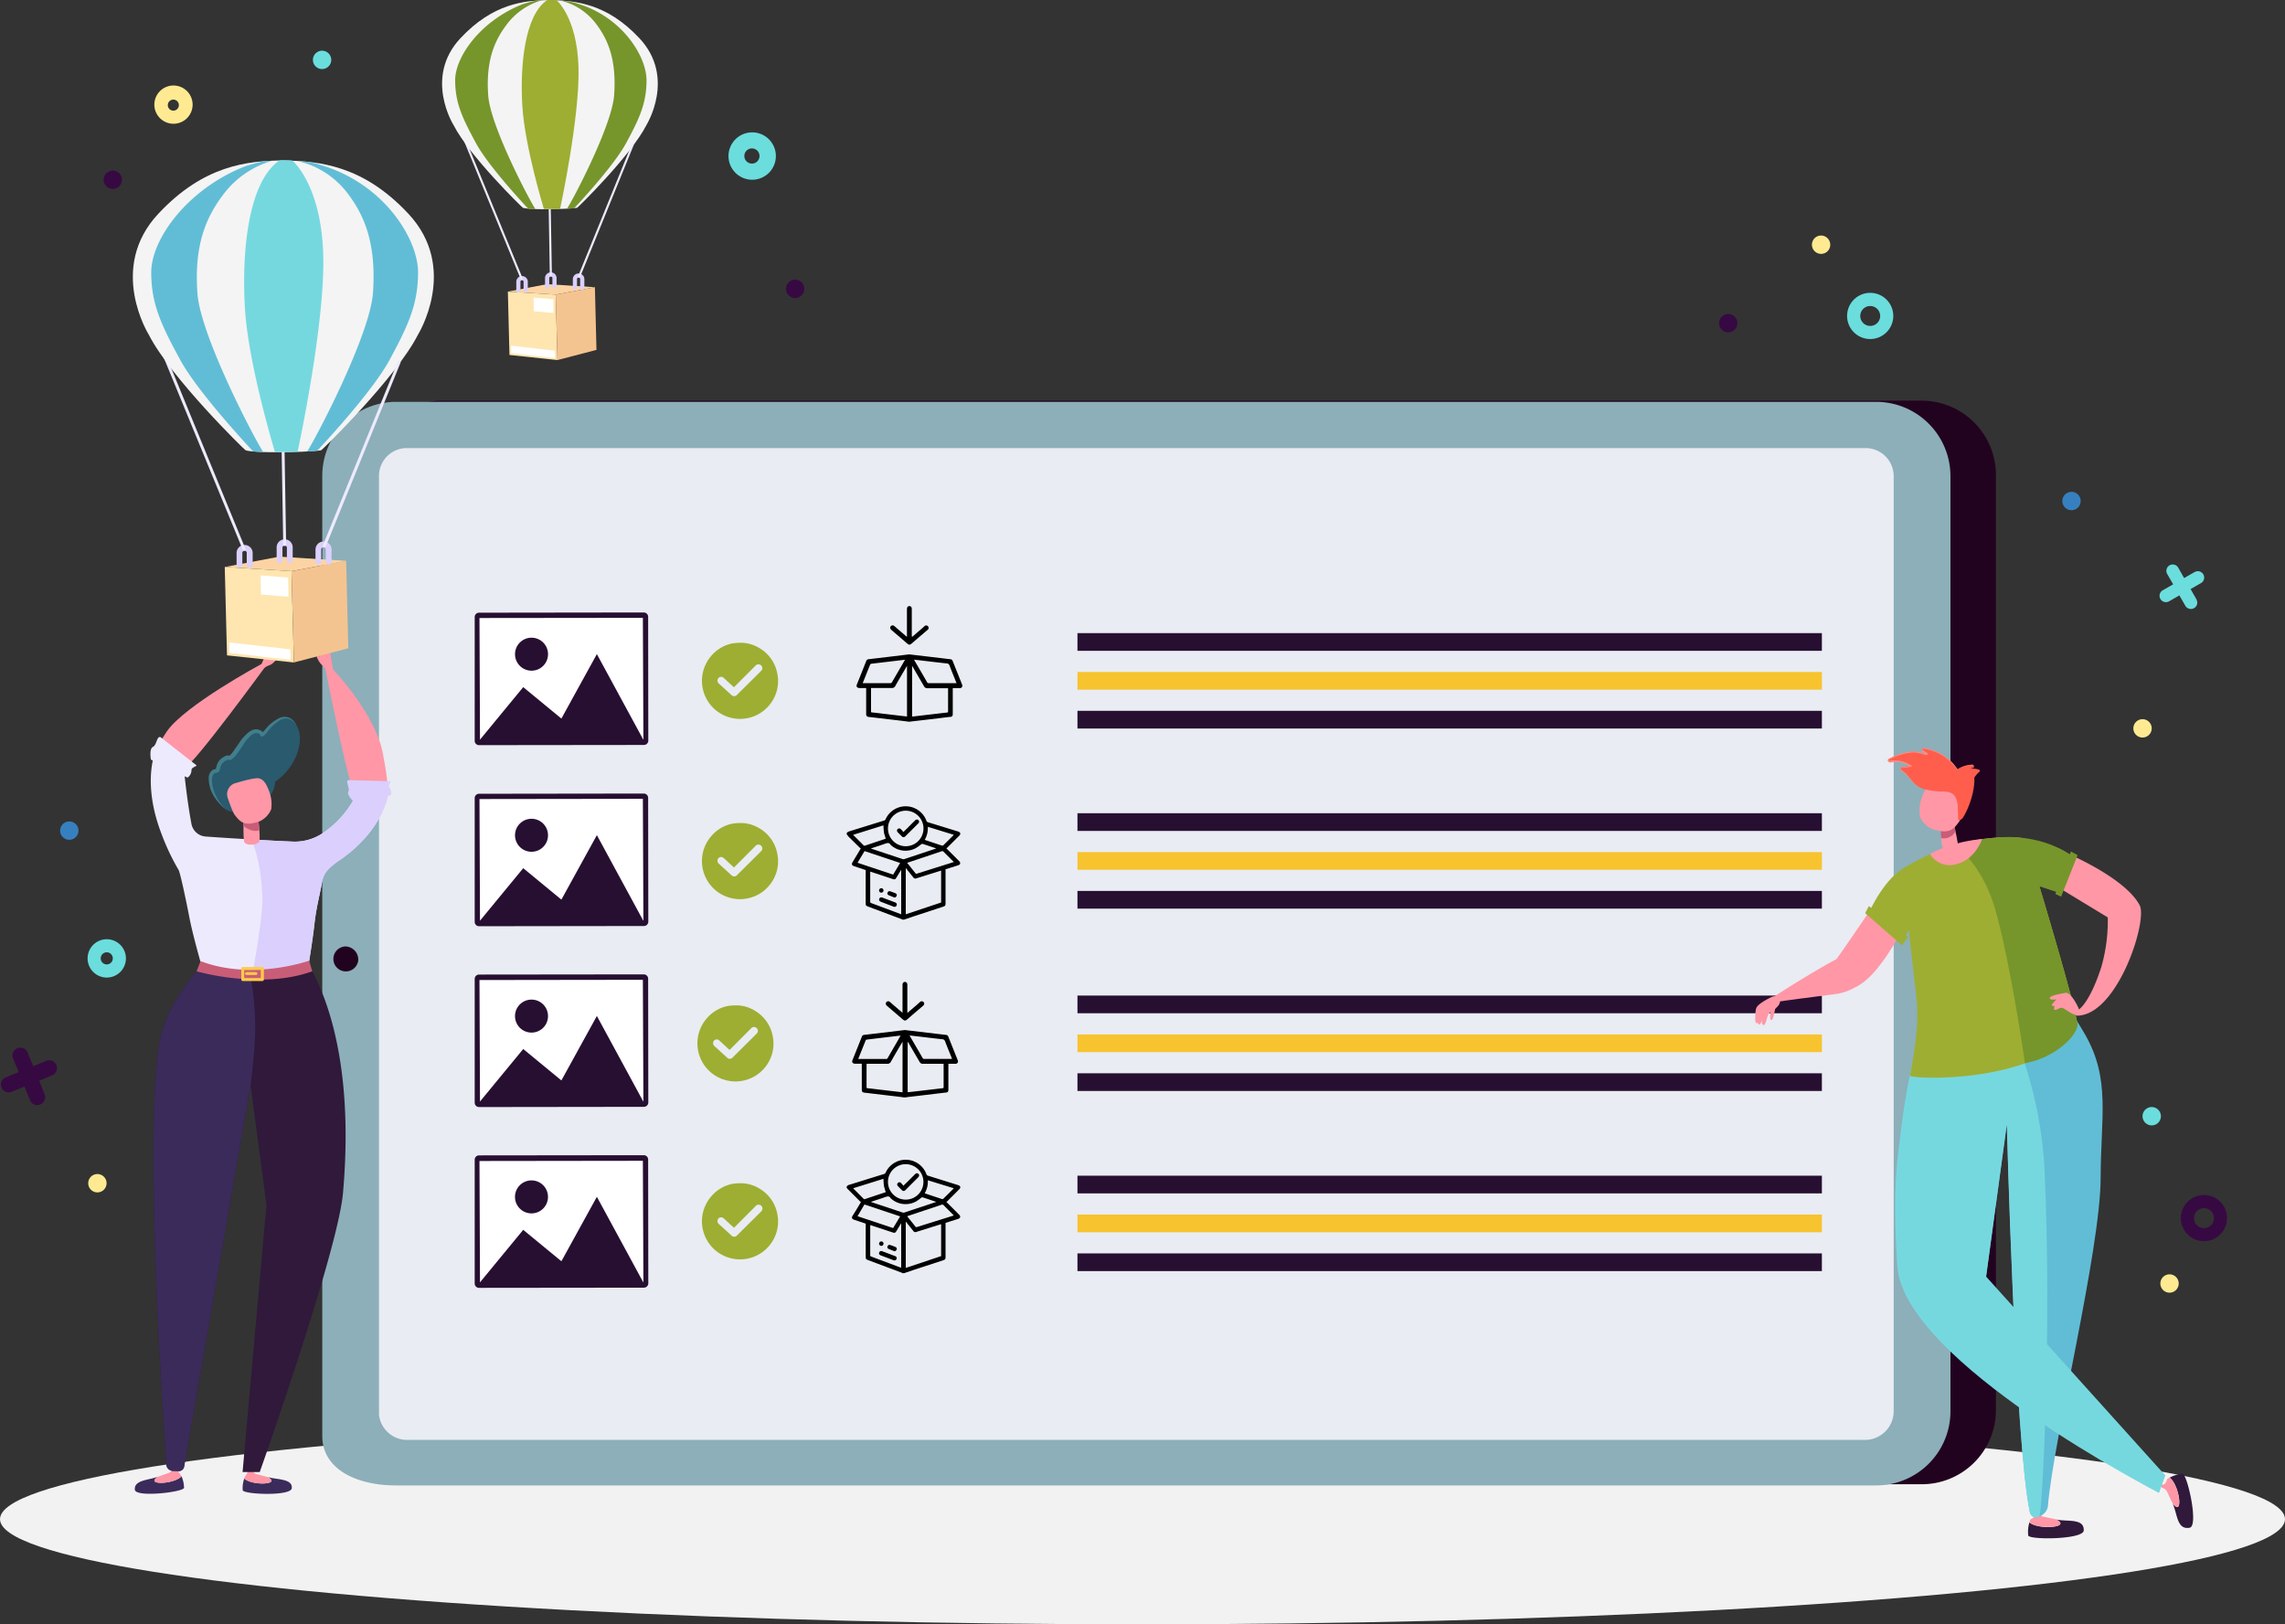 <svg xmlns="http://www.w3.org/2000/svg" viewBox="0 0 732.2 520.55"><rect x="0" y="0" width="732.2" height="520.55" fill="#333333" stroke="none"/><defs><style>.cls-1{fill:#f3f2f2;}.cls-2{fill:#22031f;}.cls-3{fill:#8cafba;}.cls-4{fill:#e9ecf2;}.cls-5{fill:#270f32;}.cls-6{fill:#f7c32f;}.cls-7{fill:#fff;}.cls-8{fill:#9eae32;}.cls-9{fill:#30193b;}.cls-10{fill:#ff97a6;}.cls-11{fill:#61bdd6;}.cls-12{fill:#76d8df;}.cls-13{fill:#c95d77;}.cls-14{fill:#76962b;}.cls-15{fill:#ff5e4d;}.cls-16{fill:#ff8c83;}.cls-17{fill:#295a6e;}.cls-18{fill:#417e8c;}.cls-19{fill:#eeeafe;}.cls-20{fill:#dbcffd;}.cls-21{fill:#3b2b5b;}.cls-22{fill:#ffcb48;}.cls-23{fill:#ffe5b0;}.cls-24{fill:#fcd4a4;}.cls-25{fill:#f4c490;}.cls-26{fill:#f4f4f4;}.cls-27{fill:#370942;}.cls-28{fill:#6bdddd;}.cls-29{fill:#ffea92;}.cls-30{fill:#3680bf;}</style></defs><g id="Livello_2" data-name="Livello 2"><g id="Livello_1-2" data-name="Livello 1"><ellipse class="cls-1" cx="366.1" cy="486.85" rx="366.1" ry="33.7"/><g id="Livello_2-2" data-name="Livello 2"><g id="Livello_1-2-2" data-name="Livello 1-2"><path class="cls-2" d="M615.79,128.4H141.5a23.69,23.69,0,0,0-23.63,23.75V459.88c0,10.27,10.5,15.78,23.63,15.78H615.79a23.76,23.76,0,0,0,23.78-23.74h0V152.22A23.82,23.82,0,0,0,615.79,128.4Z"/><path class="cls-3" d="M601.19,128.78H126.9a23.69,23.69,0,0,0-23.63,23.75V460.26c0,10.27,10.5,15.78,23.63,15.78H601.19A23.76,23.76,0,0,0,625,452.31h0V152.6A23.83,23.83,0,0,0,601.19,128.78Z"/><path class="cls-4" d="M606.81,152.6V452.3a9.2,9.2,0,0,1-9.07,9.15H130.35a9.07,9.07,0,0,1-8.91-8.06V152.6a8.91,8.91,0,0,1,8.8-9h467.5a9,9,0,0,1,9.07,8.93Z"/><path class="cls-2" d="M114.8,307.75a4,4,0,1,1-4-4.44A4.23,4.23,0,0,1,114.8,307.75Z"/><rect class="cls-5" x="345.26" y="202.9" width="238.54" height="5.67"/><rect class="cls-6" x="345.26" y="215.35" width="238.54" height="5.67"/><rect class="cls-5" x="345.26" y="227.8" width="238.54" height="5.67"/><rect class="cls-5" x="345.26" y="260.62" width="238.54" height="5.67"/><rect class="cls-6" x="345.26" y="273.07" width="238.54" height="5.67"/><rect class="cls-5" x="345.26" y="285.52" width="238.54" height="5.67"/><rect class="cls-5" x="345.26" y="319.05" width="238.54" height="5.67"/><rect class="cls-6" x="345.26" y="331.51" width="238.54" height="5.67"/><rect class="cls-5" x="345.26" y="343.96" width="238.54" height="5.67"/><rect class="cls-5" x="345.26" y="376.78" width="238.54" height="5.67"/><rect class="cls-6" x="345.26" y="389.23" width="238.54" height="5.67"/><rect class="cls-5" x="345.26" y="401.68" width="238.54" height="5.67"/><rect class="cls-7" x="153.48" y="197.72" width="52.8" height="39.66" transform="translate(-0.27 0.22) rotate(-0.07)"/><path class="cls-5" d="M206.3,238.74l-52.8.06a1.39,1.39,0,0,1-1.39-1.39V197.75a1.4,1.4,0,0,1,1.39-1.4l52.8-.07a1.4,1.4,0,0,1,1.39,1.4l.05,39.66a1.4,1.4,0,0,1-1.4,1.4Zm-52.49-1.64,52.36-.08L206,198l-52.36.06Z"/><polygon class="cls-5" points="153.5 237.41 167.66 220.21 179.89 230.28 191.26 209.62 206.3 237.34 153.5 237.41"/><circle class="cls-5" cx="170.32" cy="209.65" r="5.29"/><rect class="cls-7" x="153.48" y="255.75" width="52.8" height="39.66" transform="translate(-0.34 0.22) rotate(-0.07)"/><path class="cls-5" d="M206.3,296.76l-52.8.07a1.39,1.39,0,0,1-1.39-1.39h0V255.77a1.39,1.39,0,0,1,1.39-1.39l52.8-.07a1.39,1.39,0,0,1,1.39,1.39l.05,39.67a1.39,1.39,0,0,1-1.39,1.39Zm-52.49-1.63,52.36-.11L206,256l-52.36.07Z"/><polygon class="cls-5" points="153.5 295.43 167.66 278.23 179.89 288.3 191.26 267.64 206.3 295.37 153.5 295.43"/><circle class="cls-5" cx="170.32" cy="267.68" r="5.29" transform="translate(-0.33 0.21) rotate(-0.07)"/><rect class="cls-7" x="153.48" y="313.7" width="52.8" height="39.66" transform="translate(-0.41 0.22) rotate(-0.07)"/><path class="cls-5" d="M206.3,354.71l-52.8.07a1.4,1.4,0,0,1-1.39-1.4V313.72a1.4,1.4,0,0,1,1.39-1.4l52.8-.06a1.39,1.39,0,0,1,1.39,1.39h0l.05,39.66a1.4,1.4,0,0,1-1.4,1.4Zm-52.49-1.64,52.36-.05L206,314l-52.36.07Z"/><polygon class="cls-5" points="153.5 353.38 167.66 336.18 179.89 346.25 191.26 325.59 206.3 353.32 153.5 353.38"/><circle class="cls-5" cx="170.32" cy="325.63" r="5.29" transform="translate(-0.4 0.21) rotate(-0.07)"/><rect class="cls-7" x="153.47" y="371.64" width="52.8" height="39.66" transform="translate(-0.48 0.22) rotate(-0.07)"/><path class="cls-5" d="M206.3,412.66l-52.8.06a1.39,1.39,0,0,1-1.39-1.39h0V371.67a1.4,1.4,0,0,1,1.39-1.4l52.8-.06a1.39,1.39,0,0,1,1.39,1.39h0l.05,39.66a1.4,1.4,0,0,1-1.4,1.4ZM153.81,411l52.36-.07L206,372l-52.36.07Z"/><polygon class="cls-5" points="153.5 411.33 167.66 394.13 179.89 404.2 191.26 383.54 206.3 411.26 153.5 411.33"/><circle class="cls-5" cx="170.31" cy="383.57" r="5.29" transform="translate(-0.47 0.21) rotate(-0.07)"/><path class="cls-8" d="M236.34,379.21H238a11.56,11.56,0,0,1,5.33,1.68,12,12,0,0,1,5.79,8.39c.09.45.13.92.19,1.38v1.68c-.08.53-.12,1.06-.24,1.58a12.2,12.2,0,1,1-21.09-10.59,12,12,0,0,1,7.06-4A13.24,13.24,0,0,0,236.34,379.21Zm-1.15,14.25-1.38-1.26c-.67-.61-1.33-1.24-2-1.83a1.19,1.19,0,0,0-1.66.19l-.08.12a1.27,1.27,0,0,0,.31,1.61l3.93,3.58a1.23,1.23,0,0,0,1.73.18.77.77,0,0,0,.18-.18l7.53-7.47.23-.24a1.24,1.24,0,0,0-1.81-1.7,1.34,1.34,0,0,0-.11.14l-6.67,6.68a1.12,1.12,0,0,0-.2.18Z"/><path class="cls-8" d="M234.91,322.2h1.62a11.52,11.52,0,0,1,5.32,1.68,12.06,12.06,0,0,1,5.8,8.39c.08.45.12.92.19,1.38v1.68c-.08.53-.12,1.06-.23,1.58a12.2,12.2,0,1,1-21.1-10.59,12,12,0,0,1,7.07-4C234,322.31,234.45,322.26,234.91,322.2Zm-1.15,14.25-1.37-1.25c-.68-.62-1.34-1.25-2-1.84a1.16,1.16,0,0,0-1.64.19l-.09.12a1.27,1.27,0,0,0,.31,1.61l3.93,3.58a1.22,1.22,0,0,0,1.72.18,1,1,0,0,0,.18-.18l7.53-7.47.23-.24a1.22,1.22,0,0,0-.12-1.71,1.14,1.14,0,0,0-.23-.15,1.23,1.23,0,0,0-1.57.3L234,336.27C233.87,336.29,233.83,336.37,233.76,336.45Z"/><path class="cls-8" d="M236.34,263.76H238a11.68,11.68,0,0,1,5.33,1.68,12,12,0,0,1,5.79,8.39c.09.46.13.92.19,1.39v1.68c-.08.52-.12,1.06-.24,1.57a12.2,12.2,0,1,1-21.09-10.58,12,12,0,0,1,7.06-4A13.35,13.35,0,0,0,236.34,263.76ZM235.19,278l-1.38-1.26c-.67-.61-1.33-1.25-2-1.84a1.19,1.19,0,0,0-1.66.2l-.08.12a1.27,1.27,0,0,0,.31,1.61l3.93,3.58a1.23,1.23,0,0,0,1.73.18.77.77,0,0,0,.18-.18l7.53-7.48.23-.24a1.22,1.22,0,0,0-.14-1.72l-.21-.14a1.22,1.22,0,0,0-1.57.31l-6.67,6.67A1.19,1.19,0,0,0,235.19,278Z"/><path class="cls-8" d="M236.34,206H238a11.68,11.68,0,0,1,5.33,1.68,12,12,0,0,1,5.79,8.39c.09.46.13.92.19,1.38v1.69c-.08.52-.12,1.06-.24,1.57a12.2,12.2,0,1,1-21.09-10.59,12,12,0,0,1,7.06-4A7.12,7.12,0,0,0,236.34,206Zm-1.15,14.25L233.81,219c-.67-.62-1.33-1.25-2-1.84a1.17,1.17,0,0,0-1.64.18l-.1.14a1.27,1.27,0,0,0,.31,1.61l3.93,3.58a1.24,1.24,0,0,0,1.74.14,1.54,1.54,0,0,0,.17-.19l7.53-7.47.23-.24a1.22,1.22,0,0,0-.14-1.72l-.21-.14a1.22,1.22,0,0,0-1.57.31l-6.67,6.67a1.59,1.59,0,0,0-.2.24Z"/><path d="M289.67,351.7c-.69-.1-1.37-.2-2.06-.28l-7.75-.91c-.93-.11-1.86-.23-2.8-.33-.67-.07-.91-.31-.91-1V340.9H274a1.32,1.32,0,0,1-.64-.19c-.31-.2-.35-.56-.18-1l2.43-6.07c.19-.46.37-.93.56-1.4a.82.82,0,0,1,.74-.59l5.92-.7,7-.84a2.35,2.35,0,0,1,.65.05l9.6,1.14,3.05.35a.84.84,0,0,1,.75.59l3,7.5a.78.78,0,0,1-.27,1.07.81.81,0,0,1-.51.1h-2.2v8.23c0,.73-.22,1-.94,1l-8.36,1-3.94.46a1.64,1.64,0,0,0-.28.07Zm1.18-17.88V350h.37L302,348.75c.31,0,.37-.14.37-.42v-7.42h-6.7a1.08,1.08,0,0,1-1-.61c-1.16-2-2.34-4-3.52-6.05Zm-13.17,7.09v7.46c0,.19,0,.34.26.37,1.05.1,2.1.24,3.16.36l6.45.76,1.66.19V333.84l-.22.36c-1.18,2-2.36,4-3.52,6.06a1.2,1.2,0,0,1-1.17.66h-6.62Zm27.4-1.55c-.07-.17-.1-.27-.14-.37-.7-1.74-1.42-3.47-2.08-5.23a1,1,0,0,0-1-.72c-2.59-.28-5.17-.6-7.75-.9l-2.65-.31c.08.14.12.24.18.33,1.33,2.3,2.67,4.59,4,6.9a.55.55,0,0,0,.54.3h8.9Zm-16.51-7.48h-.09c-3.59.43-7.19.85-10.78,1.29a.48.48,0,0,0-.31.26q-.88,2.18-1.75,4.35l-.63,1.59H284a.46.46,0,0,0,.42-.26l3.24-5.59Z"/><path d="M290.81,324.57l2.95-2.52,1-.9a.81.81,0,0,1,1.13-.08.3.3,0,0,1,.08.08c.31.36.23.82-.21,1.2-1.61,1.38-3.23,2.74-4.82,4.14-.82.72-1,.77-1.9,0-1.57-1.38-3.18-2.73-4.76-4.1a1.33,1.33,0,0,1-.41-.53.7.7,0,0,1,.28-.82.75.75,0,0,1,.94,0c.35.28.68.58,1,.87l2.77,2.37.34.28v-8.79a2.47,2.47,0,0,1,.05-.54.75.75,0,0,1,1.45,0,1.67,1.67,0,0,1,.05.5v8.83Z"/><path d="M291.1,231.27,289,231l-7.74-.91-2.8-.32c-.68-.07-.91-.32-.91-1v-8.27h-2.15a1.36,1.36,0,0,1-.64-.19c-.31-.2-.35-.56-.17-1,.81-2,1.61-4,2.42-6.06.19-.47.38-.94.56-1.41a.85.85,0,0,1,.75-.58l5.92-.7,7-.84a2.28,2.28,0,0,1,.64.05l9.61,1.13c1,.12,2,.25,3.05.36a.82.82,0,0,1,.74.59l3,7.5a.8.8,0,0,1-.3,1.08.83.83,0,0,1-.49.09h-2.19v8.23c0,.73-.22,1-.95,1l-8.35,1-4,.46a1.34,1.34,0,0,0-.27.07Zm1.17-17.88v16.22h.38c3.59-.42,7.19-.85,10.79-1.26.3,0,.37-.14.36-.43v-7.37h-6.7a1.09,1.09,0,0,1-1-.6c-1.16-2-2.34-4-3.51-6.06Zm-13.16,7.09v7.46c0,.19,0,.34.25.37,1.06.1,2.11.23,3.16.36l6.45.76,1.67.19V213.4l-.23.37c-1.17,2-2.36,4-3.51,6.06a1.2,1.2,0,0,1-1.17.66h-6.62Zm27.39-1.56-.14-.36c-.7-1.74-1.42-3.47-2.07-5.23a1,1,0,0,0-1-.73c-2.58-.27-5.16-.59-7.74-.89l-2.65-.31.17.33c1.34,2.3,2.68,4.59,4,6.89a.53.53,0,0,0,.53.31h8.9ZM290,211.44h-.08l-10.79,1.28a.5.5,0,0,0-.3.27c-.6,1.45-1.17,2.9-1.75,4.35l-.64,1.59h8.95a.43.43,0,0,0,.41-.27l3.25-5.58Z"/><path d="M292.24,204.14l2.95-2.53,1-.89a.78.78,0,0,1,1.1-.09.77.77,0,0,1,.09,1.09.61.61,0,0,1-.19.17c-1.61,1.39-3.23,2.75-4.83,4.15-.82.72-1,.76-1.89,0-1.57-1.39-3.18-2.73-4.77-4.1a1.64,1.64,0,0,1-.41-.53.7.7,0,0,1,.29-.83.74.74,0,0,1,.93,0c.35.28.68.57,1,.86l2.77,2.38.34.27V195.3a2.33,2.33,0,0,1,.06-.53.75.75,0,0,1,.93-.51.73.73,0,0,1,.51.51,1.67,1.67,0,0,1,.05.5v8.31Z"/><path d="M271.32,380.69v-.43a1.26,1.26,0,0,1,.81-.56c3.72-1.15,7.42-2.32,11.14-3.46a.8.8,0,0,0,.52-.46,7.08,7.08,0,0,1,13.07.51.7.7,0,0,0,.52.49l9.59,3c.82.25,1,.8.35,1.41l-3.75,3.75c-.09.08-.17.18-.31.32.13.11.25.17.34.26l3.74,3.75c.56.56.42,1.11-.32,1.36l-1.12.35-2.91.92v10.92c0,.68-.11.84-.75,1.06L293,406.9l-3.3,1.12h-.43l-.28-.14-10.81-4.05c-.67-.25-.77-.38-.77-1.09v-10.6l-3.75-1.25c-.67-.23-.83-.65-.47-1.25l1-1.59,1.7-2.84a2.9,2.9,0,0,1-.29-.19l-3.71-3.72C271.65,381.09,271.49,380.88,271.32,380.69Zm18.92,10.79v14.85l11.33-3.78V392.31l-.46.14-7.37,2.31a.83.83,0,0,1-1.13-.33v0Zm-1.47,14.79V392l-1.49,2.47c-.38.64-.57.71-1.27.48l-4.07-1.35-3.09-1v9.6a.44.44,0,0,0,.34.5l9.23,3.46Zm1.45-21.82a5.68,5.68,0,1,0-5.68-5.74,5.68,5.68,0,0,0,5.68,5.74Zm15.41,5.08-.27-.3-3-3a.54.54,0,0,0-.65-.15l-10.65,3.56-.37.14c.92,1.15,1.81,2.25,2.69,3.37.12.15.23.14.39.09l2.47-.77Zm-30.84.23,11.41,3.8,2.24-3.74L277,386Zm4.21-4.6.35.13,9.86,3.28a1.06,1.06,0,0,0,.61,0l9.49-3.15.69-.24-.23-.09c-1.38-.47-2.75-.93-4.14-1.38a.58.58,0,0,0-.42.12,14.91,14.91,0,0,1-1.64,1.19A7,7,0,0,1,285.4,384c-.44-.78-1-.63-1.75-.37-1.51.55-3.08,1-4.65,1.57Zm-5.6-4.36.13.16,3.2,3.22a.37.37,0,0,0,.48.07l6.35-2.11.26-.1c-.2-.72-.46-1.4-.58-2.1a19.6,19.6,0,0,1-.14-2.17Zm22.91,1.62c1.9.63,3.75,1.26,5.6,1.86a.57.57,0,0,0,.41-.16c1-1,2.05-2,3.07-3.06l.23-.26-8.31-2.56a7.47,7.47,0,0,1-1,4.18Z"/><path d="M286.57,403.92l-.35-.09-3.91-1.48a1.26,1.26,0,0,1-.35-.17.64.64,0,0,1-.24-.78.65.65,0,0,1,.68-.47,1.24,1.24,0,0,1,.38.09l3.94,1.48a1.06,1.06,0,0,1,.35.18.66.66,0,0,1,.22.79A.69.69,0,0,1,286.57,403.92Z"/><path d="M286.62,401c-.66-.28-1.34-.52-2-.83a.59.59,0,0,1-.2-.79.66.66,0,0,1,.74-.42c.62.2,1.24.43,1.84.69a.64.64,0,0,1,.32.79A.86.86,0,0,1,286.62,401Z"/><path d="M283.11,398.64a.71.71,0,0,1-1.41,0,.72.72,0,0,1,.62-.79.7.7,0,0,1,.79.62.49.49,0,0,1,0,.17Z"/><path d="M289.51,380a11.79,11.79,0,0,1,1-1l2.68-2.68c.4-.4.8-.43,1.12-.11s.28.71-.1,1.1l-4.06,4.06a.74.74,0,0,1-1,.17.91.91,0,0,1-.17-.17q-.63-.6-1.23-1.23a.71.71,0,0,1,.91-1.09l.09.09Z"/><path d="M271.32,267.38V267a1.28,1.28,0,0,1,.81-.57l11.14-3.46a.75.75,0,0,0,.52-.46,7.08,7.08,0,0,1,13.07.51.7.7,0,0,0,.52.49l9.59,2.95c.82.26,1,.81.35,1.42l-3.75,3.74-.31.33c.12.08.23.17.34.26l3.74,3.74c.56.56.42,1.12-.32,1.36l-1.12.35-2.91.92v10.92c0,.68-.11.85-.75,1.06L293,293.59l-3.31,1.13h-.43l-.28-.13-10.81-4.06c-.67-.25-.77-.38-.77-1.09V278.83l-3.75-1.25c-.67-.23-.83-.65-.47-1.25s.63-1.06.95-1.58l1.7-2.84-.32-.23-3.7-3.66C271.65,267.78,271.49,267.58,271.32,267.38Zm18.92,10.79V293l11.33-3.77V279l-.46.14-7.37,2.31a.84.84,0,0,1-1.13-.32v0ZM288.77,293V278.73l-1.49,2.47c-.38.64-.57.72-1.27.49l-4.07-1.36-3.09-1v9.58a.45.45,0,0,0,.34.51c3.08,1.14,6.16,2.3,9.23,3.45Zm1.45-21.81a5.69,5.69,0,1,0-5.68-5.74,5.69,5.69,0,0,0,5.68,5.74Zm15.41,5.07-.27-.29-3-3a.55.55,0,0,0-.65-.15q-5.32,1.8-10.65,3.56l-.37.14,2.69,3.37c.12.16.23.15.39.1l2.47-.78Zm-30.84.23,11.41,3.8,2.24-3.74-11.4-3.8Zm4.21-4.6.35.14c3.29,1.09,6.57,2.19,9.86,3.27a1.06,1.06,0,0,0,.61,0l9.49-3.16.69-.23-.23-.1c-1.38-.46-2.75-.93-4.14-1.37a.58.58,0,0,0-.42.12,16.18,16.18,0,0,1-1.66,1.19,7,7,0,0,1-8.17-1c-.44-.78-1-.63-1.75-.37-1.49.55-3.06,1-4.63,1.56Zm-5.6-4.36a1.09,1.09,0,0,0,.13.17c1.07,1.07,2.14,2.13,3.2,3.21a.41.41,0,0,0,.48.08l6.35-2.12.26-.1c-.2-.72-.46-1.4-.58-2.1a19.6,19.6,0,0,1-.14-2.17Zm22.91,1.62c1.9.64,3.75,1.26,5.6,1.86a.51.51,0,0,0,.41-.16c1-1,2.05-2,3.07-3.06l.23-.26-8.31-2.56a7.47,7.47,0,0,1-1,4.18Z"/><path d="M286.57,290.62a1.27,1.27,0,0,1-.35-.1l-3.88-1.5a1.29,1.29,0,0,1-.35-.18.64.64,0,0,1-.24-.78.65.65,0,0,1,.68-.47,1.24,1.24,0,0,1,.38.09l3.94,1.48a1.16,1.16,0,0,1,.35.18.66.66,0,0,1,.22.79A.7.7,0,0,1,286.57,290.62Z"/><path d="M286.62,287.64c-.66-.27-1.34-.51-2-.83a.59.59,0,0,1-.2-.79.65.65,0,0,1,.74-.41c.62.2,1.24.43,1.84.68a.64.64,0,0,1,.32.79A.83.83,0,0,1,286.62,287.64Z"/><path d="M283.11,285.34a.71.71,0,1,1-.73-.69h0A.71.71,0,0,1,283.11,285.34Z"/><path d="M289.51,266.64c.35-.37.65-.69,1-1,.89-.9,1.78-1.8,2.68-2.69.4-.39.8-.43,1.12-.1a.72.72,0,0,1,0,1l-.09.07-4.1,4.08a.74.74,0,0,1-1,.17.91.91,0,0,1-.17-.17q-.63-.61-1.23-1.23a.73.73,0,0,1-.15-1l.07-.08a.72.72,0,0,1,1,0l.05.06C288.94,266,289.19,266.31,289.51,266.64Z"/><path class="cls-9" d="M701.67,489.59c-4.17.78-3.92-4.5-5.45-7.66.78.9,1.84,1.74,2.06.12.32-2.37-1.17-7.25-3.08-8.48a11.18,11.18,0,0,1,4.09-1.29C700.83,472.08,704.63,489,701.67,489.59Z"/><path class="cls-10" d="M698.28,482c-.22,1.62-1.28.78-2.06-.12-1-2-1.67-3.62-1.9-4a2.45,2.45,0,0,0-1.59-1.08l-.38-1s1.56.46,2-1.57c.07-.35.51-.52.85-.73C697.11,474.8,698.57,479.68,698.28,482Z"/><path class="cls-9" d="M667.71,490.48c.19-4-5.35-2.75-8.84-3.52,1.07.56,2.14,1.38.58,2-2.3.82-7.5.47-9.15-1.07a10.32,10.32,0,0,0-.38,4.17C650.05,493.53,667.57,493.42,667.71,490.48Z"/><path class="cls-10" d="M659.45,488.91c1.56-.57.49-1.39-.58-2-2.16-.47-4-.79-4.38-.93a2.44,2.44,0,0,1-1.43-1.28l-1.09-.14s.81,1.39-1.13,2.25c-.33.14-.4.61-.54,1C652,489.38,657.15,489.73,659.45,488.91Z"/><path class="cls-11" d="M656.87,316.21c.13.49,4.32,3.23,11.26,15.31,8.26,14.37,5,26.64,5,46-.08,23.19-15.14,83.71-16.89,105.11-.24,2.94-5,5.44-5.8,1.87-4.71-22.37-7.35-124.31-7.35-124.31l-7.54,55.48,58.25,57.1-2,5.61s-80.39-42.71-82.34-73.52c-1.71-26.92-1.1-35.11-.45-40.85,2.93-25.82,7.53-33.17,7.74-40.13C621.47,325.23,648.86,321.31,656.87,316.21Z"/><path class="cls-12" d="M653.49,486c-1.32.54-2.71.28-3.09-1.51-4.71-22.37-7.35-124.31-7.35-124.31l-6.65,48.91,57.36,63.67-2,5.61s-81.86-41.93-83.82-72.74c-1.71-26.91.38-35.89,1-41.63,2.93-25.82,7.53-33.17,7.74-40.13,2.47.71,14.63.58,23-.43,2.83-.34,14.22,23.11,15.5,52.24C657.51,426.89,654.33,485.64,653.49,486Z"/><path class="cls-10" d="M594,305.37c-1.85-1.33-25.46,13.95-25.46,13.95v1.83s14.68-2,20.06-2.64C592.44,318,604.84,313.21,594,305.37Z"/><path class="cls-8" d="M609.45,278.57a72.58,72.58,0,0,1,16.71-7.77,66,66,0,0,1,18.48-2.52c8.34,0,5.71,5.3,5.71,5.3s14.39,47.06,15.39,54.93c-10.39,17.89-49,17.67-53.73,16.31,0-.41,3.25-14.56,2.14-24.49C612.13,302.42,609.45,278.57,609.45,278.57Z"/><path class="cls-10" d="M625.57,262.16s2.31,8.75,1.79,9.81-3.24,1.58-4.29.52c-2-2-.5-9.94-.5-9.94Z"/><path class="cls-13" d="M626.62,266.38a4.17,4.17,0,0,1-4.55,2.21,23.25,23.25,0,0,1-.17-4l4.19-.41A20.72,20.72,0,0,1,626.62,266.38Z"/><path class="cls-10" d="M627.57,263.59c.54-.55,1.3-2.79,2-5a5.06,5.06,0,0,0-3.48-6.25c-.2-.05-.4-.1-.6-.13-.72-.13-1.18-.24-1.28-.39-1.68-.18-3.64-.74-5.31-.27-1.84.51-2.56,2.65-3.13,4.22a12,12,0,0,0-.47,6.23,7.82,7.82,0,0,0,4.26,3.82C624,267.09,625.64,266.36,627.57,263.59Z"/><path class="cls-10" d="M587.87,308.25s4.83,9,7.12,7.86c8.35-4.06,16.88-22.78,16.88-22.78l.56-5.14s-.58-11.28-2.61-9.57a89.39,89.39,0,0,0-8.15,9.45C595.22,297.88,587.87,308.25,587.87,308.25Z"/><path class="cls-10" d="M570.25,320.31a1.9,1.9,0,0,0-2.56-.8c-1.61.78-4.33,2.24-4.86,3.45-.77,1.73.23,5.33,1,5.39.25,0,.75-1.36.83-1.74,0,0-.41,1.55.37,1.87s1.18-2.78,1.69-3.53S571.15,322.38,570.25,320.31Z"/><path class="cls-10" d="M562.74,323.21c0,.1-.65,3.9-.06,4.57S564.2,326,564.2,326Z"/><path class="cls-10" d="M569,322.34s-.69,4.33-1.24,4.53c-1.1.41-.17-3.85-.17-3.85Z"/><path class="cls-10" d="M641.71,269.27s4.83-1.54,12.12.86c10.14,3.35,27.49,11.72,31.81,20,2.49,4.8-6.3,32.66-18.36,35.17-4.49.93-1-1.88-1-1.88s3.45-2.28,7.06-13.52A53.74,53.74,0,0,0,675.41,294l-28.94-17.58Z"/><path class="cls-8" d="M599.08,292l10.83,9.11,6.8-12-5.89-11.27S605.07,279.74,599.08,292Z"/><path class="cls-14" d="M639.77,268.46s12.67-1.9,23.83,5.55l-4.38,11.93-12.91-4.29Z"/><polygon class="cls-8" points="597.67 292.63 609.45 302.95 611.43 300.23 598.86 290.37 597.67 292.63"/><polygon class="cls-14" points="658.63 286.5 663.6 272.86 665.74 274.06 660.46 287.35 658.63 286.5"/><path class="cls-14" d="M626.16,270.8l.3-.09a68.08,68.08,0,0,1,18.18-2.43c8.34,0,5.71,5.3,5.71,5.3s14.39,47.06,15.39,54.93c-.58,4.27-8,10.39-15.88,12l-1,.2s-4.21-29.6-9.08-47.76C635.28,276.16,626.16,270.8,626.16,270.8Z"/><path class="cls-10" d="M618.45,273.72a7.4,7.4,0,0,0,8.56,3.19c6-1.52,8.13-8,8.13-8a47,47,0,0,0-6.45,1C624.87,270.86,620.4,272.41,618.45,273.72Z"/><path class="cls-15" d="M632.65,249.18a11.47,11.47,0,0,1,1.68-1.93c.24-.19.07-.48-.17-.58a6.17,6.17,0,0,0-2.63-.31l.79-.71c.22-.2,0-.6-.28-.6a9.68,9.68,0,0,0-4.94,1.54,15,15,0,0,0-10.81-6.84.41.41,0,0,0-.49.33.43.43,0,0,0,.19.44c3.68,2.27-.57.54-1.73.43a10.54,10.54,0,0,0-2.69.07,20,20,0,0,0-6.35,2.2c-.46.23-.11.84.33.76a8.31,8.31,0,0,1,6.21,1.11c.68.27.84.39.48.32-.16.11-2.85.37-3,.42a.46.46,0,0,0-.32.57.47.47,0,0,0,.21.27c3.31,2.16,3.36,4.94,7.43,6.22a26.06,26.06,0,0,0,5.41.78c3.78-.12,5,1.08,5.38,4.7,0,1.28.09,2.53.09,3.82,0,.65.4,1.15,1.52-.09C631,258.9,632.88,253.28,632.65,249.18Z"/><path class="cls-16" d="M631.57,246.36l.65-.6a.36.36,0,0,0,.19-.47.39.39,0,0,0-.19-.19,7.35,7.35,0,0,0-1.75.21,8.91,8.91,0,0,0-3.23,1.38.12.12,0,0,1-.17,0h0a14.64,14.64,0,0,0-6.85-5.68,16.58,16.58,0,0,0-2.17-.69c-.37-.08-.73-.17-1.11-.24l-.57-.1c-.16,0-.22,0-.28.09a.22.22,0,0,0,0,.27c.07.06.3.19.44.28a6.84,6.84,0,0,1,1,.69l.13.13s.13.34,0,.39a.41.41,0,0,1-.21.1h-.27a2.81,2.81,0,0,1-.59-.12l-1.11-.31a9.48,9.48,0,0,0-4.46-.1,17.55,17.55,0,0,0-4.29,1.41l-1,.48c-.43.19-.53.24-.35.45s.55,0,.93,0a11.61,11.61,0,0,1,1.18,0,8.09,8.09,0,0,1,4.45,1.33h0l.44.19.24.13,0,.06v.15c0,.15-.06.08-.11.12h-.14a11.26,11.26,0,0,1-1.82.27l-.87.1c-.31,0-.55,0-.6.26s.08.35.36.52a5,5,0,0,1,.7.54,10.46,10.46,0,0,1,1.25,1.24c.76.88,1.39,1.86,2.22,2.65a7.66,7.66,0,0,0,3,1.76,7.8,7.8,0,0,1-3-1.67c-.88-.78-1.55-1.74-2.33-2.58a10,10,0,0,0-1.24-1.19,5.82,5.82,0,0,0-.68-.52c-.21-.1-.62-.43-.48-.83s.61-.45.84-.48l.87-.1c.56-.07,1.23-.15,1.66-.24h.23a.22.22,0,0,0-.09.1v.12h0l-.17-.09-.42-.17h0a7.79,7.79,0,0,0-4.25-1.22,8.57,8.57,0,0,0-1.13.07l-.56.08a.76.76,0,0,1-.72-.15.6.6,0,0,1-.11-.79c.22-.25.4-.25.57-.36l1-.49c2.73-1.31,6-2.27,9.07-1.35l1.1.31a5.29,5.29,0,0,0,.54.13h.16a.07.07,0,0,0-.08.05c-.08,0,0,.23,0,.15l-.07-.07a8,8,0,0,0-.89-.64,4.59,4.59,0,0,1-.51-.35.62.62,0,0,1-.1-.77.68.68,0,0,1,.72-.27l.57.11c.38.06.75.16,1.13.25a17.37,17.37,0,0,1,2.21.74,14.74,14.74,0,0,1,6.92,5.87h-.18a9.61,9.61,0,0,1,3.34-1.3,7.26,7.26,0,0,1,1.8-.14.4.4,0,0,1,.2.53.39.39,0,0,1-.2.2Z"/><path class="cls-10" d="M665.93,322.84s-2.25-5-4.1-4.65-4.9.85-5,1.65,2.17.4,2.17.4a16.34,16.34,0,0,0-1.54,1.79c-.16.36,1,.42,1,.42a1,1,0,0,0-.22,1c.22.64,1.53-.48,2.39-.48s3.11,2.22,4.83,2.31C666.16,325.34,666.62,324.19,665.93,322.84Z"/><path class="cls-17" d="M95,232.41c-1.24-2.09-3.13-3.08-5.36-1.93a13.41,13.41,0,0,0-4.1,3.39c-.27.32-1.17,1.56-1.63,1.56a.78.78,0,0,0-.41-.65c-2-1.27-3.53.33-5.09,2-1,1.1-3.51,5.65-4.81,6.09-.13,0-.45-.46-1.6.24-1.5.92-2,1.78-2.29,3.9h-.13c-2.35.1-2.38,2.32-2.1,4.2a13.79,13.79,0,0,0,4.75,8.13h0c1.79,1.36,5.32.83,7.33.08,4-1.5,8.5-4.12,8.57-8.88a18.79,18.79,0,0,0,7.17-9.28C96.26,238.44,96.57,235,95,232.41Z"/><path class="cls-18" d="M95,232.41a4.85,4.85,0,0,0-2.63-2.08,3.86,3.86,0,0,0-3.09.77,12.58,12.58,0,0,0-2.58,2.2,15.29,15.29,0,0,0-1.08,1.33c-.19.24-.38.48-.6.71a3.15,3.15,0,0,1-.37.36,1.25,1.25,0,0,1-.73.32H84a.61.61,0,0,1-.62-.27l-.06-.11v-.31l-.43-.22a1.72,1.72,0,0,0-1-.15A3.82,3.82,0,0,0,80,236.12c-.3.29-.59.6-.89.92a9.31,9.31,0,0,0-.75,1l-1.45,2.19a20.18,20.18,0,0,1-1.62,2.18,4.56,4.56,0,0,1-1.19,1l-.24.11c-.65.09-.58-.09-.65-.06h-.09a.81.81,0,0,0-.34.08,4.13,4.13,0,0,0-1.73,1.36,6,6,0,0,0-.7,2.26l-.81.48a.14.14,0,0,0,.09,0H69.4l-.35.08a1.42,1.42,0,0,0-.57.33,2.42,2.42,0,0,0-.52,1.41,10.34,10.34,0,0,0,.45,3.58,15.42,15.42,0,0,0,3.9,6.3h0a15.33,15.33,0,0,1-2.71-2.69,12.17,12.17,0,0,1-2-3.39,11.23,11.23,0,0,1-.73-3.89,3.43,3.43,0,0,1,.7-2.11,2.92,2.92,0,0,1,1-.7,4,4,0,0,0,.57-.14h.46a1.65,1.65,0,0,1,.32.06l-.81.48a6.86,6.86,0,0,1,.83-2.75,4.37,4.37,0,0,1,1-1.14,6.37,6.37,0,0,1,1.27-.78,2.19,2.19,0,0,1,.94-.18,1.66,1.66,0,0,1,.54.14c0,.07.21,0-.33,0h.06a4,4,0,0,0,.76-.72c.53-.63,1-1.36,1.5-2.07l1.51-2.18a8.47,8.47,0,0,1,.89-1.09c.31-.32.62-.65,1-1a5,5,0,0,1,2.61-1.45,3.07,3.07,0,0,1,1.61.26,3.4,3.4,0,0,1,.71.42,1.3,1.3,0,0,1,.36.45,1.18,1.18,0,0,1,.1.3v.14h0v-.11a.54.54,0,0,0,0-.11.58.58,0,0,0-.61-.25h.11c-.19.06.19-.12.33-.29s.37-.39.56-.6A16.87,16.87,0,0,1,86,232.63a13.38,13.38,0,0,1,2.89-2.18,4.26,4.26,0,0,1,3.59-.52A4.83,4.83,0,0,1,95,232.41Z"/><path class="cls-10" d="M83.77,212.8l1.64.31s-22.9,31.41-26.3,33.09c-2.81,1.39-10.4,7.54-10.11.23.11-2.8-.53-4.72,4.44-12C59.24,226,83.77,212.8,83.77,212.8Z"/><path class="cls-10" d="M106.57,214.35h-2.31s7.68,39.29,10.07,42.16c2.2,2.64,5,9.1,9.09,1.15,1.79-3.44.08-11.71-.72-16.1C120.4,228.74,106.57,214.35,106.57,214.35Z"/><path class="cls-10" d="M105.86,215c.32-.13.88.26.86-.09-.07-.88-.56-3.55-.83-5.21a8.31,8.31,0,0,0-1.07-2.66,4.89,4.89,0,0,0-1.71-1.55c-.77-.43-.79.26-.79.26a.54.54,0,0,0-.74.11l0,0c-.3.45.29,3.59.94,4.8,0,0-.77-1.3-1.09-.94s1,3,1.88,3.47a9,9,0,0,1,1,1.3A1.49,1.49,0,0,0,105.86,215Z"/><path class="cls-10" d="M84,213.56a.65.65,0,0,1-.2-.76c.28-.69.79-1.82,1.42-3.08a6.63,6.63,0,0,1,1.53-1.85,4,4,0,0,1,1.75-.81c.73-.15.57.4.57.4a.44.44,0,0,1,.56.27v0c.13.44-1.13,2.8-2,3.61,0,0,.94-.85,1.11-.48s-1.59,2.13-2.37,2.3a8,8,0,0,0-1.67.86C84.5,214.28,84.38,213.89,84,213.56Z"/><path class="cls-19" d="M113.73,255.55a32,32,0,0,1-10,11.24,16.07,16.07,0,0,1-9.91,2.92c-7.41-.3-21.17-1.14-27.87-1.62A5,5,0,0,1,61.34,264h0c-1.59-8.43-2.48-18.3-2.48-18.3l-9-5s-4.44,9.82,1.77,26.21a74.39,74.39,0,0,0,5.59,11.88c.55.91,2.64,10.88,3.32,14.5,1.08,5.73,3.18,13,4,16.06,9.16,4.42,29.91,1.83,34.17.8,0-.29,1.28-7.59,2-13.87.62-5.76,2-10.44,2.59-14.29a7.5,7.5,0,0,1,1.88-3.38,21.45,21.45,0,0,1,3.72-3c13.93-9.64,15.43-20.88,15.43-20.88Z"/><path class="cls-19" d="M51.43,236.23l11.49,9c.39.3-1.67.67-1.56,1.56a3,3,0,0,1-1.23,2.4c-.39,0-11.77-5.75-11.77-5.75s-.63-3.45.64-4.07S50.2,235.84,51.43,236.23Z"/><path class="cls-20" d="M111.64,250s13,.34,13.42.37-.85,1.42-.27,2a2.79,2.79,0,0,1,.44,2.45c-.25.26-11.79,2.21-11.79,2.21s-2.39-2.21-1.81-3.36S110.57,250.36,111.64,250Z"/><path class="cls-20" d="M113.73,255.55a32,32,0,0,1-10,11.24,16.07,16.07,0,0,1-9.91,2.92c-3.39-.13-8.11-.38-12.87-.66h-.44s3.14,5.95,3.58,18.59c.22,6.09-3.14,24.17-3.14,24.17h1a94.85,94.85,0,0,0,16.81-1.68c0-.29,1.28-7.59,2-13.87.62-5.76,1.95-10.44,2.59-14.29a7.5,7.5,0,0,1,1.88-3.38,21.45,21.45,0,0,1,3.72-3c13.93-9.64,15.43-20.88,15.43-20.88Z"/><path class="cls-21" d="M43.21,477.42c-.31-3.12,4.37-3.06,7.34-4.15-.87.62-1.72,1.48-.28,1.81,2.1.48,6.62-.42,7.88-2a9.45,9.45,0,0,1,.82,3.7C59,478.16,43.47,480,43.21,477.42Z"/><path class="cls-10" d="M50.27,475.08c-1.44-.33-.59-1.19.28-1.81,1.84-.67,3.39-1.16,3.73-1.33a2.17,2.17,0,0,0,1.1-1.31l.94-.25s1.67,2.39,1.83,2.71C56.89,474.66,52.37,475.56,50.27,475.08Z"/><path class="cls-21" d="M93.5,476.93c.29-3.05-4.6-2.71-7.64-3.55.92.54,1.83,1.33.42,1.77-2.06.65-6.63.11-8-1.36a9.56,9.56,0,0,0-.52,3.75C77.79,478.92,93.25,479.58,93.5,476.93Z"/><path class="cls-10" d="M86.28,475.15c1.41-.44.5-1.23-.42-1.77-1.89-.53-3.47-.89-3.83-1a2.21,2.21,0,0,1-1.2-1.22l-1-.17s-1.48,2.51-1.62,2.84C79.65,475.26,84.22,475.8,86.28,475.15Z"/><path class="cls-9" d="M64.57,309.29c0,.45-10.32,10.92-13,22.69-5.89,26.16.72,122.25,1.72,137.34a2.2,2.2,0,0,0,2.14,2.06l1.75.06A1.71,1.71,0,0,0,59,470L80.29,347.71l5.09,38.44-7.65,85.6h5.5s25-70.52,26.68-89.44c4.39-49.9-9.86-70.51-11.09-73.51C94.9,310.68,72.3,312.72,64.57,309.29Z"/><path class="cls-21" d="M64.57,309.29c0,.45-10.32,10.92-13,22.69-5.89,26.16.72,122.25,1.72,137.34a2.2,2.2,0,0,0,2.14,2.06l1.75.06A1.71,1.71,0,0,0,59,470L80.29,347.71s1.48-11.36,1.48-18.23a88.38,88.38,0,0,0-1.86-18.35H78.75C73.08,311.15,67.66,310.65,64.57,309.29Z"/><path class="cls-13" d="M64.26,308,63,311.28s20.52,6,37.06,0l-1-3.4S80.76,314.38,64.26,308Z"/><path class="cls-22" d="M84.07,314.39H77.79a.47.47,0,0,1-.47-.47h0v-3.55a.47.47,0,0,1,.47-.47h6.28a.48.48,0,0,1,.48.47v3.55A.48.48,0,0,1,84.07,314.39Zm-5.81-.94h5.31v-2.61H78.26Z"/><path class="cls-22" d="M82,312.44H79a.45.45,0,1,1,0-.9H82a.48.48,0,0,1,.47.48A.47.47,0,0,1,82,312.44Z"/><path class="cls-10" d="M82.15,257.51s1.57,11.09.89,12.24-4.56,1.47-4.84-.17c-.43-2.51,0-12.08,0-12.08Z"/><path class="cls-13" d="M83.11,266c-1.51.88-4.39-.47-5.1-1.42a36.34,36.34,0,0,1-.11-4.78h4.57C82.67,261.32,83,264.32,83.11,266Z"/><path class="cls-10" d="M75.42,261.41c-.64-.6-1.67-3.4-2.47-5.77A3.7,3.7,0,0,1,75.3,251l.08,0c3.07-.94,6.53-1.81,7.64-1.55,1.75.41,2.53,2.43,3.15,3.92a11.6,11.6,0,0,1,.73,6,7.37,7.37,0,0,1-3.81,3.88C78.94,264.61,77.37,264,75.42,261.41Z"/><polygon class="cls-23" points="94.18 212.3 72.74 210.03 72.02 181.7 93.41 183.05 94.18 212.3"/><polygon class="cls-24" points="93.41 183.05 72.02 181.7 89.52 178.39 110.92 179.74 93.41 183.05"/><polygon class="cls-25" points="110.92 179.74 111.61 207.76 94.18 212.3 93.41 183.05 110.92 179.74"/><polygon class="cls-7" points="92.44 191.24 83.61 190.54 83.51 184.4 92.34 185.1 92.44 191.24"/><polygon class="cls-7" points="93.09 211.47 73.49 209.24 73.44 205.87 93.04 208.1 93.09 211.47"/><path class="cls-20" d="M80,182a.93.93,0,0,1-.93-.93v-4a.73.73,0,0,0-1.42,0v4a.94.94,0,0,1-1,.84,1,1,0,0,1-.84-.84v-4a2.58,2.58,0,0,1,5.15,0v4A.93.93,0,0,1,80,182Z"/><path class="cls-20" d="M92.86,180.34a.93.93,0,0,1-.93-.93v-4a.73.73,0,0,0-1.42,0v4a.93.93,0,0,1-1.86,0v-4a2.57,2.57,0,0,1,5.14,0v4A.93.93,0,0,1,92.86,180.34Z"/><path class="cls-20" d="M105.32,180.89a.94.94,0,0,1-.94-.93v-4a.73.73,0,0,0-1.42,0v4a.93.93,0,0,1-1.86,0h0v-4a2.58,2.58,0,0,1,5.15,0v4A.93.93,0,0,1,105.32,180.89Z"/><path class="cls-19" d="M91.23,175a.47.47,0,0,1-.47-.45l-1-59.4a.48.48,0,0,1,.46-.48.44.44,0,0,1,.47.41v0l1,59.4a.45.45,0,0,1-.43.47h0Z"/><path class="cls-19" d="M78.22,176.47a.46.46,0,0,1-.43-.29L52.57,114.86a.47.47,0,0,1,.86-.37h0l25.19,61.33a.46.46,0,0,1-.25.6h0A.33.33,0,0,1,78.22,176.47Z"/><path class="cls-26" d="M130.83,68.47c-14.56-15.59-28.52-16.74-39.57-17.06h-.91c-11.06.2-25,1.47-39.59,17.06C34.32,86,47.7,107.3,47.7,107.3c7,13.73,30.64,36.87,31,37,0,0,1.78.73,11.35.62,10.41-.11,12.86-.62,12.86-.62.34-.1,24-23.24,31-37C133.89,107.3,147.26,86,130.83,68.47Z"/><path class="cls-11" d="M81.1,144.65s-17.53-18.57-23.39-29.39-9.25-17.64-9.25-28S59.64,60.91,78.22,53.42c1.09-.39,2.2-.72,3.32-1,1.65-.47,3.12-.74,3.12-.74s1.82-.14,2.53-.16A30.12,30.12,0,0,0,71.27,62.71c-5.19,7-9.13,15.75-8,31.36,1,13.61,18.3,46.6,21.06,50.77a16.24,16.24,0,0,1-1.74-.08Z"/><path class="cls-11" d="M101.65,144.44s17.4-18.36,23.23-29.18,9.08-17.64,9.08-28-10.31-27.43-29.45-33.82A38.39,38.39,0,0,0,99.35,52c-.5-.08-1.39-.18-1.93-.22-.72,0-1.26-.1-1.86-.13a27.89,27.89,0,0,1,16.15,10.75c5.2,7,8.9,15.89,7.8,31.51-1,13.6-18.33,46.63-21.1,50.8l1.78-.11Z"/><path class="cls-12" d="M88.12,144.9S79.63,117.13,78.5,99s1-40.82,11.12-47.63h2a16.91,16.91,0,0,1,2.06.08s9.16,7.55,9.89,29.88-8.21,63.44-8.21,63.44l-3.28.08Z"/><path class="cls-19" d="M103.91,175.37h-.18a.49.49,0,0,1-.26-.61l24-58.87a.48.48,0,0,1,.61-.26.46.46,0,0,1,.26.6h0l-23.94,58.87A.48.48,0,0,1,103.91,175.37Z"/><polygon class="cls-23" points="178.63 115.39 163.25 113.76 162.74 93.45 178.08 94.41 178.63 115.39"/><polygon class="cls-24" points="178.08 94.41 162.74 93.45 175.29 91.07 190.63 92.04 178.08 94.41"/><polygon class="cls-25" points="190.63 92.04 191.13 112.13 178.63 115.39 178.08 94.41 190.63 92.04"/><polygon class="cls-7" points="177.38 100.29 171.05 99.78 170.98 95.38 177.31 95.88 177.38 100.29"/><polygon class="cls-7" points="177.85 114.79 163.79 113.19 163.76 110.77 177.81 112.37 177.85 114.79"/><path class="cls-20" d="M168.44,93.7a.67.67,0,0,1-.67-.67V90.19a.52.52,0,0,0-.64-.36.54.54,0,0,0-.36.36V93a.67.67,0,1,1-1.33,0h0V90.19a1.85,1.85,0,0,1,3.69,0V93a.67.67,0,0,1-.66.68Z"/><path class="cls-20" d="M177.68,92.47a.67.67,0,0,1-.67-.67V89a.52.52,0,0,0-.64-.36A.54.54,0,0,0,176,89V91.8a.67.67,0,1,1-1.34,0V89a1.85,1.85,0,0,1,3.69,0V91.8a.67.67,0,0,1-.67.67Z"/><path class="cls-20" d="M186.57,92.86a.67.67,0,0,1-.67-.65h0V89.35a.52.52,0,0,0-.64-.36.54.54,0,0,0-.36.36V92.2a.67.67,0,0,1-1.34,0V89.35a1.85,1.85,0,0,1,3.69,0V92.2a.66.66,0,0,1-.66.66Z"/><path class="cls-19" d="M176.51,88.61a.33.33,0,0,1-.33-.33h0l-.72-42.59a.35.35,0,0,1,.33-.34.32.32,0,0,1,.34.3v0l.72,42.59a.35.35,0,0,1-.33.34Z"/><path class="cls-19" d="M167.18,89.69a.35.35,0,0,1-.31-.2l-18.06-44a.34.34,0,0,1,.19-.44.33.33,0,0,1,.43.18l18.06,44a.34.34,0,0,1-.18.44Z"/><path class="cls-26" d="M204.9,12.26C194.46,1.08,184.46.26,176.57,0h-.65C168,.16,158,1.07,147.54,12.25c-11.79,12.61-2.2,27.84-2.2,27.84,5,9.84,22,26.43,22.22,26.51,0,0,1.28.52,8.14.44,7.46-.08,9.22-.44,9.22-.44.25-.08,17.18-16.67,22.22-26.51C207.1,40.1,216.69,24.87,204.9,12.26Z"/><path class="cls-14" d="M169.25,66.88s-12.6-13.32-16.77-21.07-6.63-12.65-6.63-20.1,8-18.88,21.34-24.25c.58-.23,1.09-.36,2.37-.73A22,22,0,0,1,171.8.2s1.3-.1,1.81-.11a21.54,21.54,0,0,0-11.41,8c-3.72,5-6.55,11.29-5.76,22.48.69,9.8,13.13,33.45,15.13,36.45L170.33,67Z"/><path class="cls-14" d="M184,66.73s12.48-13.17,16.66-20.92,6.51-12.65,6.51-20.1S199.76,6,186,1.46a26.11,26.11,0,0,0-3.69-1A12.85,12.85,0,0,0,181,.3c-.52,0-.9-.08-1.33-.1A20,20,0,0,1,191.2,7.91c3.73,5,6.38,11.39,5.59,22.59-.69,9.76-13.14,33.44-15.13,36.43l1.28-.09Z"/><path class="cls-8" d="M174.29,67s-6.09-19.92-6.9-32.87.68-29.27,8-34.15h2.88s6.6,5.4,7.1,21.42S179.46,67,179.46,67l-2.35,0C176.4,67,174.29,67,174.29,67Z"/><path class="cls-19" d="M185.57,88.91a.24.24,0,0,1-.12,0,.33.33,0,0,1-.2-.41v0l17.17-42.21a.34.34,0,0,1,.44-.19.34.34,0,0,1,.18.44L185.91,88.7A.33.33,0,0,1,185.57,88.91Z"/><path class="cls-27" d="M15,339.9l-4.37,1.78-1.78-4.37a2.52,2.52,0,1,0-4.67,1.9L6,343.58l-4.4,1.78A2.52,2.52,0,0,0,3.47,350h0l4.37-1.78,1.78,4.36a2.52,2.52,0,1,0,4.67-1.9h0l-1.72-4.37,4.36-1.78A2.52,2.52,0,0,0,15,339.9Z"/><path class="cls-28" d="M241,42.42A7.59,7.59,0,1,1,233.44,50,7.59,7.59,0,0,1,241,42.42Zm0,10a2.43,2.43,0,1,0-.11,0Z"/><path class="cls-29" d="M55.59,27.4a6.13,6.13,0,1,1-6.13,6.13A6.14,6.14,0,0,1,55.59,27.4Zm0,8.06a1.77,1.77,0,1,0-.09,0Z"/><path class="cls-27" d="M251.85,92.56a2.94,2.94,0,1,1,2.94,2.94,2.94,2.94,0,0,1-2.94-2.94Z"/><path class="cls-27" d="M33.21,57.6a2.94,2.94,0,1,1,2.94,2.94,2.94,2.94,0,0,1-2.94-2.94Z"/><path class="cls-27" d="M550.85,103.56a2.94,2.94,0,1,1,2.94,2.94,2.94,2.94,0,0,1-2.94-2.94Z"/><path class="cls-30" d="M660.85,160.56a2.94,2.94,0,1,1,2.94,2.94,2.94,2.94,0,0,1-2.94-2.94Z"/><path class="cls-28" d="M599.28,108.65a7.4,7.4,0,1,1,7.4-7.4h0A7.4,7.4,0,0,1,599.28,108.65Zm0-10.58a3.19,3.19,0,1,0,3.2,3.19,3.2,3.2,0,0,0-3.2-3.19Z"/><path class="cls-27" d="M706.23,397.77a7.4,7.4,0,1,1,7.4-7.4h0A7.41,7.41,0,0,1,706.23,397.77Zm0-10.58a3.19,3.19,0,1,0,3.2,3.19,3.18,3.18,0,0,0-3.2-3.19Z"/><path class="cls-29" d="M689.49,233.42a2.94,2.94,0,1,1-2.94-2.94,2.94,2.94,0,0,1,2.94,2.94Z"/><path class="cls-28" d="M692.43,357.72a2.94,2.94,0,1,1-2.94-2.94,2.94,2.94,0,0,1,2.94,2.94Z"/><path class="cls-29" d="M698.14,411.33a2.94,2.94,0,1,1-2.94-2.94,2.94,2.94,0,0,1,2.94,2.94Z"/><path class="cls-29" d="M586.49,78.42a2.94,2.94,0,1,1-2.94-2.94h0a2.93,2.93,0,0,1,2.92,2.94Z"/><path class="cls-28" d="M100.27,19.19a2.94,2.94,0,1,1,2.94,2.94,2.94,2.94,0,0,1-2.94-2.94Z"/><path class="cls-29" d="M28.27,379.19a2.94,2.94,0,1,1,2.94,2.94,2.94,2.94,0,0,1-2.94-2.94Z"/><path class="cls-30" d="M19.27,266.19a2.94,2.94,0,1,1,2.94,2.94,2.94,2.94,0,0,1-2.94-2.94Z"/><path class="cls-28" d="M34.21,301a6.14,6.14,0,1,1-6.14,6.14h0A6.14,6.14,0,0,1,34.21,301Zm0,8.07a1.94,1.94,0,1,0-1.94-1.94,1.94,1.94,0,0,0,1.94,1.94h0Z"/><path class="cls-28" d="M703.19,183.35l-3.32,1.91L698,181.94a2,2,0,0,0-3.55,2l1.91,3.32-3.32,1.9a2,2,0,0,0,2,3.55l3.32-1.9,1.9,3.32a2.06,2.06,0,0,0,2.8.76,2,2,0,0,0,.79-2.71.2.2,0,0,0,0-.08l-1.9-3.32,3.32-1.91a2,2,0,1,0-2-3.55Z"/></g></g></g></g></svg>